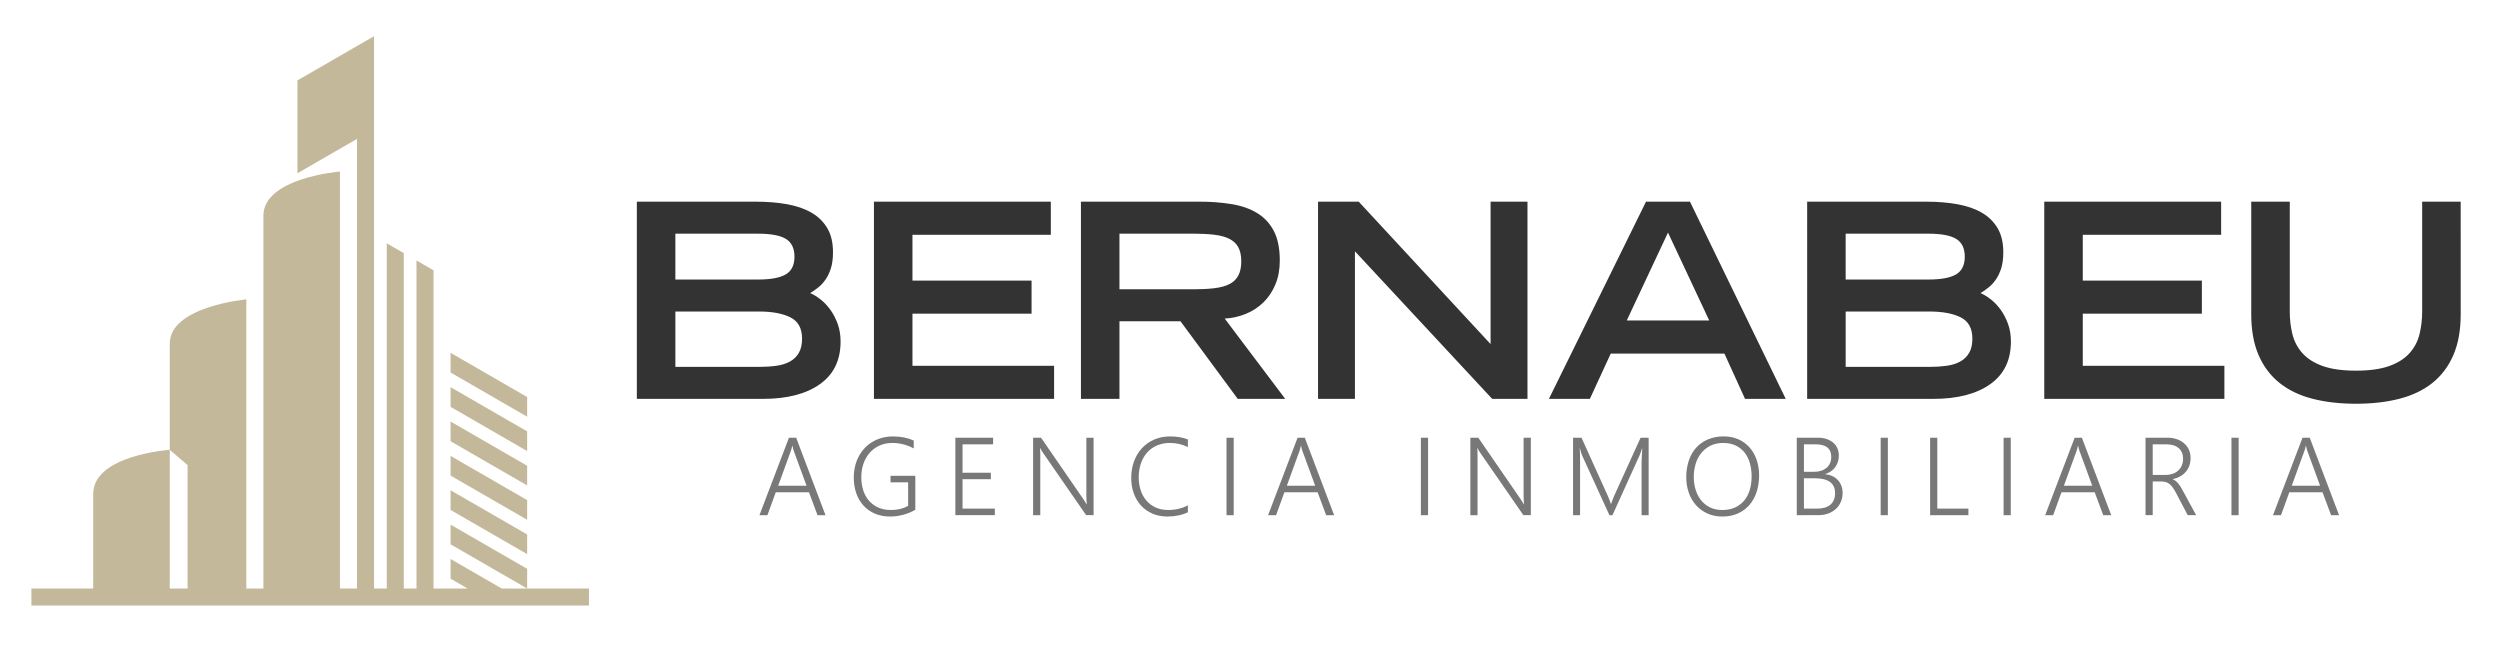 <?xml version="1.0" encoding="utf-8"?>
<!-- Generator: Adobe Illustrator 17.0.0, SVG Export Plug-In . SVG Version: 6.00 Build 0)  -->
<!DOCTYPE svg PUBLIC "-//W3C//DTD SVG 1.1//EN" "http://www.w3.org/Graphics/SVG/1.1/DTD/svg11.dtd">
<svg version="1.1" id="Capa_1" xmlns:v="https://vecta.io/nano"
	 xmlns="http://www.w3.org/2000/svg" xmlns:xlink="http://www.w3.org/1999/xlink" x="0px" y="0px" width="205px" height="54px"
	 viewBox="0 0 205 54" enable-background="new 0 0 205 54" xml:space="preserve">
<path fill="#333333" d="M52.221,16.537h9.744c0.949,0,1.813,0.07,2.591,0.211s1.446,0.375,2.002,0.701
	c0.535,0.305,0.98,0.746,1.291,1.278c0.305,0.526,0.456,1.176,0.456,1.947c0,0.519-0.055,0.956-0.167,1.312
	s-0.256,0.664-0.434,0.924s-0.378,0.478-0.601,0.656s-0.445,0.334-0.668,0.467c0.282,0.119,0.571,0.298,0.868,0.534
	s0.563,0.522,0.801,0.855c0.247,0.354,0.445,0.74,0.59,1.147c0.156,0.43,0.233,0.912,0.233,1.445c0,1.529-0.568,2.692-1.702,3.493
	c-1.134,0.801-2.688,1.201-4.66,1.201H52.221V16.537z M62.165,22.921c1.038,0,1.795-0.141,2.269-0.422s0.712-0.764,0.712-1.446
	c0-0.697-0.237-1.186-0.712-1.469s-1.232-0.422-2.269-0.422H55.38v3.759H62.165z M62.254,30.084c0.504,0,0.971-0.03,1.402-0.089
	c0.431-0.059,0.8-0.175,1.112-0.345c0.306-0.165,0.56-0.411,0.734-0.712c0.178-0.305,0.267-0.694,0.267-1.169
	c0-0.844-0.319-1.426-0.956-1.745s-1.491-0.479-2.558-0.479h-6.874v4.539C55.381,30.084,62.254,30.084,62.254,30.084z
	 M71.663,16.537h14.504v2.714H74.822v3.759h9.766v2.712h-9.766v4.272h11.613v2.714H71.663
	C71.663,32.708,71.663,16.537,71.663,16.537z M88.637,16.537h9.721c0.883-0.005,1.764,0.061,2.636,0.2
	c0.808,0.133,1.505,0.377,2.091,0.733s1.042,0.846,1.368,1.469s0.49,1.431,0.49,2.424c0,0.741-0.122,1.402-0.367,1.979
	s-0.575,1.069-0.99,1.469c-0.418,0.401-0.909,0.718-1.446,0.933c-0.546,0.222-1.125,0.35-1.713,0.379l4.961,6.584h-3.893
	l-4.694-6.362h-5.005v6.362h-3.159L88.637,16.537L88.637,16.537z M97.891,23.722c0.637,0,1.201-0.03,1.69-0.089
	s0.897-0.17,1.224-0.333c0.312-0.151,0.569-0.396,0.734-0.701c0.163-0.304,0.245-0.694,0.245-1.169s-0.082-0.859-0.245-1.157
	s-0.408-0.526-0.734-0.69s-0.734-0.273-1.224-0.333s-1.053-0.089-1.69-0.089h-6.096v4.56h6.096V23.722z M108.079,16.537h3.337
	l10.812,11.678V16.537h3.025v16.172h-2.892l-11.256-12.101v12.101h-3.026C108.079,32.709,108.079,16.537,108.079,16.537z
	 M134.973,16.537h3.604l7.853,16.172h-3.337l-1.691-3.715h-9.321l-1.713,3.715h-3.358L134.973,16.537z M140.157,26.28l-3.382-7.208
	l-3.381,7.208H140.157z M148.186,16.537h9.744c0.948,0,1.813,0.07,2.591,0.211s1.448,0.375,2.002,0.701
	c0.535,0.305,0.98,0.746,1.291,1.278c0.303,0.526,0.457,1.176,0.457,1.947c0,0.519-0.057,0.956-0.168,1.312
	s-0.254,0.664-0.433,0.924s-0.379,0.478-0.601,0.656s-0.446,0.334-0.668,0.467c0.281,0.119,0.571,0.298,0.869,0.534
	s0.563,0.522,0.801,0.855s0.433,0.717,0.59,1.147s0.233,0.912,0.233,1.445c0,1.529-0.568,2.692-1.702,3.493
	c-1.134,0.801-2.689,1.201-4.66,1.201h-10.345V16.537L148.186,16.537z M158.13,22.921c1.038,0,1.795-0.141,2.269-0.422
	s0.712-0.764,0.712-1.446c0-0.697-0.238-1.186-0.712-1.469s-1.231-0.422-2.269-0.422h-6.786v3.759H158.13z M158.22,30.084
	c0.503,0,0.97-0.03,1.402-0.089s0.8-0.175,1.111-0.345s0.557-0.407,0.736-0.712s0.265-0.694,0.265-1.169
	c0-0.844-0.317-1.426-0.955-1.745s-1.491-0.479-2.558-0.479h-6.875v4.539L158.22,30.084L158.22,30.084z M167.629,16.537h14.504
	v2.714h-11.345v3.759h9.766v2.712h-9.766v4.272H182.4v2.714h-14.771C167.629,32.708,167.629,16.537,167.629,16.537z M201.777,25.768
	c0,1.304-0.2,2.42-0.601,3.347s-0.971,1.687-1.713,2.281s-1.644,1.027-2.703,1.301s-2.251,0.411-3.571,0.411
	s-2.509-0.138-3.57-0.411s-1.962-0.709-2.703-1.301s-1.312-1.353-1.713-2.281s-0.601-2.043-0.601-3.347v-9.232h3.159v9.008
	c0,0.667,0.074,1.295,0.223,1.88c0.143,0.575,0.425,1.106,0.823,1.545c0.401,0.444,0.952,0.794,1.657,1.046s1.613,0.379,2.725,0.379
	s2.021-0.126,2.726-0.379s1.257-0.601,1.657-1.046c0.398-0.439,0.68-0.97,0.823-1.545c0.152-0.615,0.227-1.246,0.223-1.88v-9.008
	h3.159C201.777,16.536,201.777,25.768,201.777,25.768z"/>
<g>
	<path fill="#787878" d="M67.036,42.244l-0.7-1.877h-2.724l-0.682,1.877h-0.655l2.418-6.351h0.593l2.405,6.351
		C67.691,42.244,67.036,42.244,67.036,42.244z M65.1,37.005l-0.064-0.196c-0.022-0.073-0.041-0.157-0.055-0.253h-0.018l-0.06,0.253
		l-0.064,0.196l-1.027,2.825h2.325L65.1,37.005z M75.054,41.805c-0.631,0.361-1.346,0.551-2.073,0.55
		c-0.425,0.006-0.847-0.074-1.24-0.237c-0.366-0.159-0.678-0.379-0.934-0.66c-0.263-0.293-0.465-0.637-0.592-1.01
		c-0.138-0.391-0.206-0.821-0.206-1.29c-0.001-0.302,0.032-0.602,0.1-0.896c0.066-0.286,0.164-0.555,0.292-0.805
		s0.286-0.479,0.472-0.682s0.399-0.38,0.64-0.527c0.247-0.151,0.515-0.266,0.795-0.342c0.305-0.082,0.619-0.122,0.935-0.119
		c0.628,0,1.19,0.113,1.683,0.337v0.651c-0.536-0.299-1.14-0.455-1.754-0.452c-0.387,0-0.737,0.07-1.05,0.213
		c-0.305,0.136-0.577,0.335-0.799,0.584c-0.22,0.248-0.391,0.541-0.511,0.88s-0.183,0.705-0.186,1.099
		c-0.006,0.368,0.046,0.736,0.153,1.088c0.104,0.332,0.261,0.619,0.468,0.861c0.21,0.244,0.472,0.438,0.766,0.568
		c0.304,0.137,0.655,0.204,1.054,0.204c0.538,0,1.004-0.113,1.4-0.337v-1.934h-1.444v-0.536h2.033v2.792L75.054,41.805z
		 M78.339,42.244v-6.351h3.096v0.541h-2.507v2.329h2.321v0.531h-2.321v2.413h2.649v0.536h-3.238L78.339,42.244z"/>
	<g>
		<path id="B" fill="#787878" d="M89.063,42.244l-3.525-5.097l-0.13-0.2c-0.04-0.063-0.075-0.13-0.104-0.199h-0.022l0.016,0.221
			l0.006,0.355v4.92h-0.589v-6.351h0.651l3.468,5.035l0.144,0.224l0.117,0.192h0.022l-0.026-0.328l-0.01-0.402v-4.722h0.594v6.351
			h-0.612V42.244z"/>
	</g>
	<path fill="#787878" d="M97.406,42.008c-0.49,0.231-1.05,0.347-1.678,0.347c-0.449,0-0.857-0.08-1.223-0.237
		s-0.678-0.377-0.937-0.659s-0.457-0.614-0.597-1.001s-0.211-0.808-0.211-1.266c0-0.482,0.075-0.929,0.224-1.344
		s0.362-0.775,0.64-1.08s0.613-0.546,1.008-0.721s0.836-0.261,1.326-0.261c0.541,0,1.023,0.083,1.448,0.248v0.628
		c-0.455-0.227-0.94-0.34-1.457-0.34c-0.376-0.007-0.749,0.065-1.094,0.213c-0.309,0.135-0.584,0.336-0.806,0.59
		c-0.219,0.253-0.386,0.55-0.501,0.896c-0.118,0.363-0.177,0.744-0.173,1.126c0,0.366,0.052,0.711,0.155,1.034
		s0.256,0.606,0.458,0.848s0.454,0.434,0.756,0.576s0.651,0.213,1.049,0.213c0.612,0,1.149-0.129,1.612-0.385L97.406,42.008
		L97.406,42.008z"/>
	<g>
		<path id="C" fill="#787878" d="M101.164,42.244h-0.589v-6.351h0.589C101.164,35.893,101.164,42.244,101.164,42.244z"/>
	</g>
	<path fill="#787878" d="M108.744,42.244l-0.7-1.877h-2.724l-0.682,1.877h-0.655l2.418-6.351h0.593l2.405,6.351
		C109.399,42.244,108.744,42.244,108.744,42.244z M106.809,37.005l-0.064-0.196c-0.022-0.073-0.041-0.157-0.055-0.253h-0.018
		l-0.06,0.253l-0.064,0.196l-1.027,2.825h2.325C107.846,39.83,106.809,37.005,106.809,37.005z"/>
	<g>
		<path id="C_1_" fill="#787878" d="M117.102,42.244h-0.589v-6.351h0.589C117.102,35.893,117.102,42.244,117.102,42.244z"/>
	</g>
	<g>
		<path id="B_1_" fill="#787878" d="M124.917,42.244l-3.525-5.097l-0.13-0.2c-0.04-0.063-0.075-0.13-0.104-0.199h-0.022l0.016,0.221
			l0.006,0.355v4.92h-0.589v-6.351h0.651l3.468,5.035l0.144,0.224l0.117,0.192h0.022l-0.026-0.328l-0.01-0.402v-4.722h0.594v6.351
			h-0.612V42.244z"/>
	</g>
	<path fill="#787878" d="M134.61,42.244V37.86l0.053-1.085h-0.018l-0.113,0.345c-0.033,0.097-0.065,0.177-0.095,0.239l-2.214,4.885
		h-0.251l-2.219-4.854c-0.065-0.148-0.132-0.356-0.199-0.625h-0.019l0.025,0.466l0.006,0.579v4.434h-0.575v-6.351h0.694l2.157,4.774
		l0.13,0.307c0.043,0.105,0.083,0.216,0.118,0.336h0.025l0.113-0.325l0.127-0.313l2.175-4.779h0.66v6.351L134.61,42.244
		L134.61,42.244z M141.237,42.355c-0.458,0-0.87-0.084-1.236-0.251s-0.676-0.395-0.932-0.684c-0.261-0.298-0.461-0.645-0.589-1.02
		c-0.137-0.39-0.207-0.811-0.207-1.262c-0.005-0.462,0.065-0.922,0.207-1.362c0.137-0.41,0.337-0.764,0.6-1.058
		s0.585-0.522,0.966-0.686c0.412-0.17,0.855-0.255,1.301-0.247c0.45,0,0.853,0.081,1.209,0.242s0.662,0.383,0.913,0.668
		s0.444,0.622,0.577,1.012c0.137,0.41,0.205,0.839,0.202,1.271c0.004,0.454-0.062,0.906-0.197,1.339
		c-0.132,0.412-0.325,0.768-0.581,1.071c-0.258,0.303-0.58,0.545-0.943,0.708C142.155,42.269,141.724,42.355,141.237,42.355z
		 M141.285,36.323c-0.383,0-0.724,0.073-1.02,0.22c-0.29,0.141-0.547,0.343-0.751,0.593c-0.209,0.26-0.367,0.558-0.463,0.877
		c-0.107,0.346-0.161,0.707-0.162,1.069c-0.002,0.361,0.045,0.705,0.14,1.034c0.089,0.316,0.236,0.612,0.434,0.873
		c0.193,0.251,0.437,0.453,0.733,0.605s0.64,0.226,1.036,0.226s0.743-0.068,1.044-0.207c0.29-0.131,0.547-0.326,0.751-0.571
		c0.2-0.243,0.352-0.533,0.453-0.87s0.153-0.705,0.153-1.102c0.002-0.357-0.043-0.713-0.135-1.058
		c-0.082-0.316-0.225-0.613-0.42-0.875c-0.194-0.252-0.443-0.455-0.729-0.593C142.053,36.396,141.698,36.323,141.285,36.323
		L141.285,36.323z M147.335,42.244v-6.351h1.736c0.262,0,0.5,0.035,0.711,0.107s0.391,0.17,0.539,0.299
		c0.149,0.126,0.266,0.284,0.344,0.463c0.081,0.187,0.122,0.389,0.119,0.593c0,0.183-0.025,0.353-0.075,0.512
		s-0.122,0.305-0.218,0.437c-0.096,0.132-0.213,0.247-0.347,0.34c-0.137,0.095-0.293,0.172-0.468,0.227v0.019
		c0.213,0.021,0.406,0.072,0.581,0.154s0.323,0.191,0.447,0.323s0.22,0.29,0.288,0.468s0.102,0.374,0.102,0.587
		c0,0.269-0.049,0.514-0.146,0.737c-0.094,0.219-0.234,0.415-0.409,0.576c-0.182,0.165-0.395,0.292-0.627,0.374
		c-0.242,0.089-0.509,0.134-0.802,0.134L147.335,42.244L147.335,42.244z M147.923,36.434v2.254h0.824
		c0.215,0,0.41-0.029,0.584-0.084c0.163-0.051,0.315-0.134,0.447-0.243c0.124-0.107,0.22-0.235,0.286-0.387
		c0.068-0.161,0.102-0.334,0.099-0.509c0-0.687-0.428-1.031-1.284-1.031L147.923,36.434L147.923,36.434z M147.923,39.219v2.488
		h1.093c0.471,0,0.83-0.11,1.083-0.329s0.379-0.533,0.379-0.937c0-0.815-0.554-1.222-1.661-1.222H147.923z"/>
	<g>
		<path id="C_2_" fill="#787878" d="M154.804,42.244h-0.589v-6.351h0.589C154.804,35.893,154.804,42.244,154.804,42.244z"/>
	</g>
	<path fill="#787878" d="M158.27,42.244v-6.351h0.589v5.815h2.55v0.536L158.27,42.244L158.27,42.244z"/>
	<g>
		<path id="C_3_" fill="#787878" d="M164.883,42.244h-0.589v-6.351h0.589C164.883,35.893,164.883,42.244,164.883,42.244z"/>
	</g>
	<path fill="#787878" d="M172.465,42.244l-0.7-1.877h-2.724l-0.682,1.877h-0.655l2.418-6.351h0.593l2.405,6.351
		C173.12,42.244,172.465,42.244,172.465,42.244z M170.529,37.005l-0.064-0.196c-0.024-0.083-0.043-0.168-0.056-0.253h-0.018
		l-0.059,0.253l-0.065,0.196l-1.028,2.825h2.326L170.529,37.005z M179.393,42.244l-0.956-1.82c-0.095-0.18-0.186-0.331-0.275-0.452
		s-0.18-0.218-0.274-0.29s-0.196-0.124-0.304-0.156c-0.118-0.032-0.239-0.047-0.361-0.046h-0.7v2.763h-0.589v-6.351h1.829
		c0.239,0,0.469,0.035,0.692,0.107c0.216,0.067,0.419,0.173,0.597,0.313c0.176,0.142,0.318,0.32,0.418,0.523
		c0.109,0.228,0.163,0.478,0.158,0.73c0,0.224-0.035,0.431-0.102,0.62s-0.165,0.356-0.291,0.503c-0.13,0.15-0.284,0.275-0.457,0.372
		c-0.178,0.102-0.38,0.178-0.605,0.227v0.017c0.084,0.035,0.163,0.081,0.235,0.138c0.072,0.056,0.14,0.124,0.205,0.204
		c0.073,0.086,0.138,0.178,0.197,0.274l0.204,0.355l1.067,1.966h-0.688L179.393,42.244z M176.523,36.434v2.51h1.055
		c0.198,0.002,0.396-0.03,0.584-0.092c0.177-0.062,0.329-0.151,0.453-0.267c0.127-0.115,0.227-0.257,0.293-0.415
		c0.072-0.174,0.108-0.361,0.105-0.549c0-0.369-0.119-0.66-0.356-0.87s-0.582-0.317-1.031-0.317H176.523L176.523,36.434z"/>
	<g>
		<path id="C_4_" fill="#787878" d="M183.568,42.244h-0.589v-6.351h0.589C183.568,35.893,183.568,42.244,183.568,42.244z"/>
	</g>
	<path fill="#787878" d="M191.148,42.244l-0.7-1.877h-2.724l-0.682,1.877h-0.655l2.418-6.351h0.593l2.405,6.351
		C191.803,42.244,191.148,42.244,191.148,42.244z M189.212,37.005l-0.064-0.196c-0.024-0.083-0.043-0.168-0.056-0.253h-0.018
		c-0.017,0.095-0.037,0.18-0.059,0.253l-0.065,0.196l-1.028,2.825h2.326L189.212,37.005z"/>
</g>
<g>
	<path id="A" fill="#C4B89B" d="M43.227,35.373l-6.279-3.625v1.614l6.279,3.625V35.373z M43.227,38.191l-6.279-3.625v1.614
		l6.279,3.625V38.191z M43.227,41.009l-6.279-3.625v1.614l6.279,3.625V41.009z M43.227,43.827l-6.279-3.625v1.614l6.279,3.624
		V43.827z M36.947,30.545l6.279,3.625v-1.614l-6.279-3.625C36.947,28.931,36.947,30.545,36.947,30.545z M13.92,36.885
		c0,0-6.278,0.423-6.278,3.625v7.748H2.574v1.398h45.721v-1.398h-5.068v-1.614l-6.279-3.624v1.614l6.279,3.624H41.14l-4.193-2.42
		v1.614l1.399,0.806H35.55V22.167l-1.397-0.807v26.898h-1.042v-27.5l-1.397-0.806v28.306H30.67V2.968l-6.278,3.624v7.615
		l4.881-2.818v36.87h-1.397V14.066c0,0-6.278,0.508-6.278,3.625v30.567h-1.399v-23.71c0,0-6.278,0.574-6.278,3.624L13.92,36.885
		l1.463,1.256v10.117H13.92C13.92,48.258,13.92,36.885,13.92,36.885z"/>
</g>
</svg>

